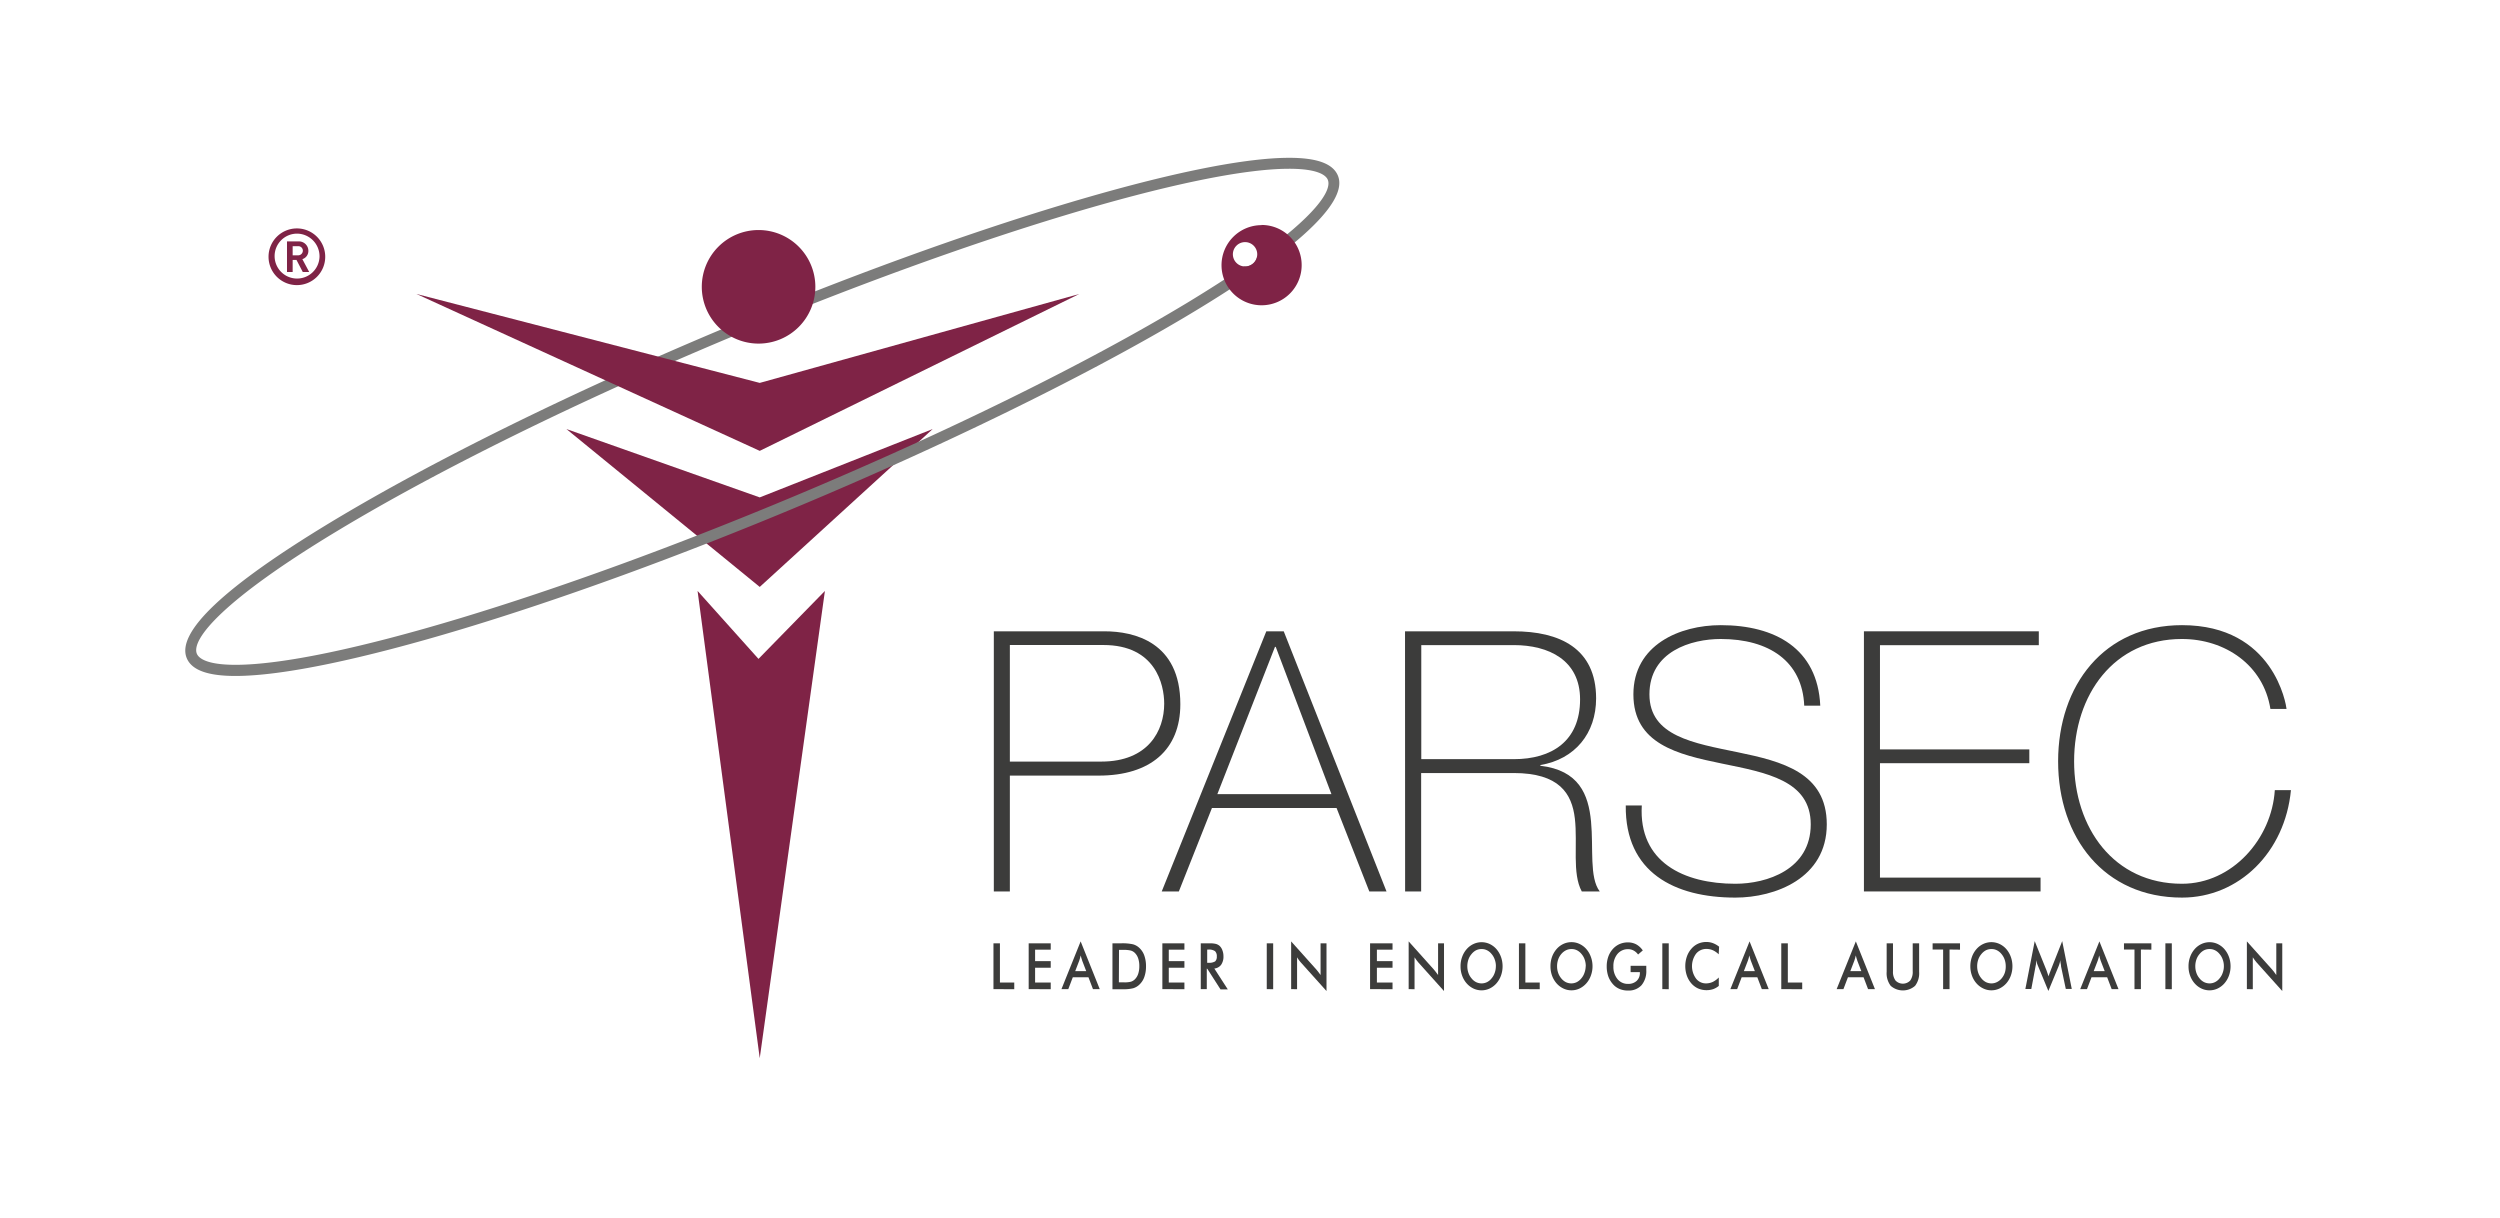 <?xml version="1.0" encoding="UTF-8"?>
<svg xmlns="http://www.w3.org/2000/svg" viewBox="0 0 556.54 271.06">
  <defs>
    <style>.cls-1{fill:#7f2346;}.cls-2{fill:#7c7c7b;}.cls-3{fill:none;}.cls-4{fill:#3c3c3b;}</style>
  </defs>
  <g id="Livello_2" data-name="Livello 2">
    <g id="Livello_1-2" data-name="Livello 1">
      <polygon class="cls-1" points="126.09 95.51 169.13 130.66 207.63 95.51 169.13 110.73 126.09 95.51"></polygon>
      <path class="cls-2" d="M297.83,39.08c-1.11-2.66-4.66-3.95-10.84-3.95-21.11,0-71.57,15.22-125.59,37.86-34,14.26-65.11,29.6-87.67,43.21C50,130.54,39.16,140.75,41.58,146.53c1.11,2.65,4.66,3.95,10.85,3.95h0c21.11,0,71.57-15.22,125.59-37.87,62.11-26,125.21-60.67,119.81-73.53m-18,18.23a2.71,2.71,0,0,1-2.63,2l-.26,0c-3.57,2.44-7.7,5.09-12.49,8C242,80.87,210.94,96.16,177.07,110.36,123.33,132.9,73.24,148,52.43,148h0c-6.58,0-8.21-1.54-8.6-2.45-1.37-3.27,6.09-12.17,31.17-27.3,22.46-13.56,53.48-28.84,87.35-43.05C216.08,52.71,266.17,37.57,287,37.57c6.58,0,8.22,1.54,8.59,2.45,1,2.47-3,8.15-15.79,17.29"></path>
      <path class="cls-1" d="M72.4,57.16a6.31,6.31,0,1,0-6.31,6.31,6.3,6.3,0,0,0,6.31-6.31m-1.27,0a5,5,0,1,1-5-5.15,5.05,5.05,0,0,1,5,5.15m-2.3,3.39-1.52-2.86a1.9,1.9,0,0,0,1.34-1.85,2.11,2.11,0,0,0-2.19-2.1H63.89v6.81h1.26V57.86H66l1.4,2.69Zm-1.41-4.71a1.05,1.05,0,0,1-1.12,1H65.15V54.81H66.3a1,1,0,0,1,1.12,1"></path>
      <polygon class="cls-1" points="155.29 131.55 169.13 235.57 183.64 131.55 168.85 146.68 155.29 131.55"></polygon>
      <polygon class="cls-1" points="92.7 65.44 169.13 100.37 240.27 65.44 169.13 85.24 92.7 65.44"></polygon>
      <path class="cls-1" d="M168.87,76.49a12.64,12.64,0,1,0-12.64-12.64,12.64,12.64,0,0,0,12.64,12.64"></path>
      <path class="cls-1" d="M280.85,50.12A8.92,8.92,0,1,0,289.77,59a8.92,8.92,0,0,0-8.92-8.92m-3.69,9.24a2.71,2.71,0,1,1,2.72-2.71,2.72,2.72,0,0,1-2.72,2.71"></path>
      <rect class="cls-3" width="556.54" height="271.06"></rect>
      <path class="cls-4" d="M221.24,140.54h24.65c6.57,0,16.87,2.37,16.87,16.23,0,10.13-6.65,15.89-18.17,15.89H224.81v25.79h-3.57Zm3.57,29h20.36c10.46,0,14-6.89,14-12.89,0-4.3-1.95-13.06-13.54-13.06H224.81Z"></path>
      <path class="cls-4" d="M285.78,140.54l22.88,57.91h-3.83l-7.29-18.58H269.8l-7.37,18.58h-3.81l23.28-57.91Zm10.62,36.25L284,144h-.17L271,176.79Z"></path>
      <path class="cls-4" d="M312.78,140.54H337c10.13,0,18.32,3.74,18.32,14.93,0,7.79-4.7,13.55-12.41,14.84v.16c8.6,1,10.71,6.4,11.28,12.4s-.41,12.5,1.94,15.58h-4c-2.19-4-.89-10.62-1.54-16.22s-3.49-10.14-13.62-10.14h-20.6v26.36h-3.57ZM337,169c8.43,0,14.75-4,14.75-13.31,0-8.75-7-12.08-14.75-12.08h-20.6V169Z"></path>
      <path class="cls-4" d="M401.65,157.09c-.41-9.9-7.86-14.84-18.58-14.84-6.56,0-15.88,2.75-15.88,12.33,0,9.32,9.89,10.86,19.7,12.89s19.78,4.54,19.78,16.05c0,12-11.52,16.3-20.35,16.3-13.53,0-24.57-5.59-24.4-20.51h3.57c-.74,12.65,9.39,17.43,20.83,17.43,7,0,16.78-3.16,16.78-13.22,0-9.8-9.89-11.51-19.78-13.54s-19.7-4.38-19.7-15.4,10.3-15.41,19.45-15.41c12.08,0,21.57,5.19,22.15,17.92Z"></path>
      <polygon class="cls-4" points="454.26 195.37 454.26 198.45 414.94 198.45 414.94 140.54 453.87 140.54 453.87 143.63 418.51 143.63 418.51 166.83 451.76 166.83 451.76 169.9 418.51 169.9 418.51 195.37 454.26 195.37"></polygon>
      <path class="cls-4" d="M505.43,157.82c-1.54-9.73-10.05-15.57-19.7-15.57-15.15,0-24,12.4-24,27.24s8.86,27.25,24,27.25c11.27,0,20-10.05,20.68-20.84H510c-1.31,13.78-11.53,23.92-24.25,23.92-17.35,0-27.58-13.38-27.58-30.33s10.23-30.32,27.58-30.32c20.51,0,23.2,17.84,23.27,18.65Z"></path>
      <path class="cls-4" d="M221.16,220.19V210h1.44v8.73h3.19v1.49Z"></path>
      <path class="cls-4" d="M229,220.19V210h4.91v1.41h-3.48v2.56h3.48v1.46h-3.48v3.3h3.48v1.49Z"></path>
      <path class="cls-4" d="M243.31,220.19l-1-2.63h-3.49l-1,2.63H236.3l4.27-10.62,4.25,10.62Zm-3.95-4h2.45l-.9-2.34c0-.14-.11-.32-.16-.51s-.12-.41-.17-.64c-.05.22-.1.43-.16.62s-.1.37-.16.53Z"></path>
      <path class="cls-4" d="M247.65,220.19V210h1.93a10.76,10.76,0,0,1,2.65.22,3.33,3.33,0,0,1,1.34.74,4.23,4.23,0,0,1,1.16,1.73,7,7,0,0,1,.39,2.43,6.92,6.92,0,0,1-.39,2.41,4.23,4.23,0,0,1-1.16,1.73,3.35,3.35,0,0,1-1.31.74,8.6,8.6,0,0,1-2.3.22h-2.31Zm1.43-1.5h1.2a5.52,5.52,0,0,0,1.49-.15,2.16,2.16,0,0,0,.86-.52,3.07,3.07,0,0,0,.75-1.23,5.28,5.28,0,0,0,.25-1.72,5.22,5.22,0,0,0-.25-1.71,3.07,3.07,0,0,0-.75-1.23,2.1,2.1,0,0,0-.89-.52,6.43,6.43,0,0,0-1.63-.15h-1Z"></path>
      <path class="cls-4" d="M258.76,220.19V210h4.91v1.41h-3.48v2.56h3.48v1.46h-3.48v3.3h3.48v1.49Z"></path>
      <path class="cls-4" d="M268.65,215.62v4.57h-1.34V210h2a5.31,5.31,0,0,1,1.36.13,2.07,2.07,0,0,1,.83.44,2.4,2.4,0,0,1,.63,1,3.55,3.55,0,0,1,.23,1.28,3.16,3.16,0,0,1-.52,1.93,2.13,2.13,0,0,1-1.51.83l3,4.65h-1.62l-2.93-4.57Zm.09-1.29H269a2.6,2.6,0,0,0,1.51-.31,1.39,1.39,0,0,0,.37-1.09,1.53,1.53,0,0,0-.4-1.19,2.34,2.34,0,0,0-1.48-.35h-.26Z"></path>
      <path class="cls-4" d="M282,220.19V210h1.43v10.22Z"></path>
      <path class="cls-4" d="M287.43,220.19V209.57l5.59,6.24c.15.18.31.37.46.57s.32.42.5.68V210h1.32v10.62l-5.71-6.36c-.15-.17-.3-.36-.44-.55a6.25,6.25,0,0,1-.4-.6v7.11Z"></path>
      <path class="cls-4" d="M305,220.19V210H310v1.41h-3.48v2.56H310v1.46h-3.48v3.3H310v1.49Z"></path>
      <path class="cls-4" d="M313.59,220.19V209.57l5.59,6.24c.15.18.31.37.46.57s.32.42.5.68V210h1.32v10.62l-5.71-6.36c-.15-.17-.3-.36-.44-.55s-.28-.39-.41-.6v7.11Z"></path>
      <path class="cls-4" d="M334.5,215.1a6.1,6.1,0,0,1-.35,2.06,5.41,5.41,0,0,1-1,1.73,4.74,4.74,0,0,1-1.53,1.17,4.22,4.22,0,0,1-3.61,0,4.7,4.7,0,0,1-1.52-1.16,5.26,5.26,0,0,1-1-1.72,5.84,5.84,0,0,1-.35-2.07,5.92,5.92,0,0,1,.35-2.07,5.31,5.31,0,0,1,1-1.73,4.57,4.57,0,0,1,1.53-1.16,4.27,4.27,0,0,1,3.61,0,4.64,4.64,0,0,1,1.52,1.16,5.57,5.57,0,0,1,1,1.74A6.15,6.15,0,0,1,334.5,215.1Zm-1.49,0a4.2,4.2,0,0,0-.25-1.47,3.69,3.69,0,0,0-.7-1.24,3,3,0,0,0-1-.83,2.65,2.65,0,0,0-1.23-.29,2.78,2.78,0,0,0-1.24.28,3.19,3.19,0,0,0-1,.84,3.65,3.65,0,0,0-.7,1.23,4.55,4.55,0,0,0-.24,1.48,4.44,4.44,0,0,0,.24,1.47,3.75,3.75,0,0,0,.7,1.23,3,3,0,0,0,1,.83,2.79,2.79,0,0,0,1.24.29,2.74,2.74,0,0,0,1.22-.29,3,3,0,0,0,1-.83,3.69,3.69,0,0,0,.7-1.24A4.19,4.19,0,0,0,333,215.1Z"></path>
      <path class="cls-4" d="M338.14,220.19V210h1.43v8.73h3.2v1.49Z"></path>
      <path class="cls-4" d="M354.52,215.1a5.87,5.87,0,0,1-.36,2.06,5.21,5.21,0,0,1-1,1.73,4.85,4.85,0,0,1-1.53,1.17,4.15,4.15,0,0,1-1.8.4,4.09,4.09,0,0,1-1.81-.41,4.7,4.7,0,0,1-1.52-1.16,5.47,5.47,0,0,1-1-1.72,6.07,6.07,0,0,1-.34-2.07,6.16,6.16,0,0,1,.34-2.07,5.52,5.52,0,0,1,1-1.73,4.54,4.54,0,0,1,1.52-1.16,4.19,4.19,0,0,1,1.81-.4,4.09,4.09,0,0,1,1.8.4,4.57,4.57,0,0,1,1.53,1.16,5.35,5.35,0,0,1,1,1.74A5.91,5.91,0,0,1,354.52,215.1Zm-1.5,0a4.44,4.44,0,0,0-.24-1.47,3.69,3.69,0,0,0-.7-1.24,3.12,3.12,0,0,0-1-.83,2.66,2.66,0,0,0-1.24-.29,2.77,2.77,0,0,0-1.23.28,3.33,3.33,0,0,0-1.05.84,3.8,3.8,0,0,0-.69,1.23,4.55,4.55,0,0,0-.24,1.48,4.44,4.44,0,0,0,.24,1.47,3.91,3.91,0,0,0,.69,1.23,3.23,3.23,0,0,0,1,.83,2.82,2.82,0,0,0,1.24.29,2.78,2.78,0,0,0,1.23-.29,3.23,3.23,0,0,0,1-.83,3.69,3.69,0,0,0,.7-1.24A4.43,4.43,0,0,0,353,215.1Z"></path>
      <path class="cls-4" d="M363,215h3.49v.3c0,.33,0,.55,0,.67a4.86,4.86,0,0,1-1.06,3.35,3.83,3.83,0,0,1-3,1.19,4.68,4.68,0,0,1-1.93-.37,4,4,0,0,1-1.49-1.11,5.26,5.26,0,0,1-1-1.74,6.8,6.8,0,0,1-.33-2.14,6.45,6.45,0,0,1,.34-2.14,5,5,0,0,1,1-1.72,4.44,4.44,0,0,1,1.51-1.12,4.65,4.65,0,0,1,1.86-.38,3.93,3.93,0,0,1,1.86.44,4.3,4.3,0,0,1,1.46,1.35l-1.05.91a2.88,2.88,0,0,0-1-.89,2.6,2.6,0,0,0-1.25-.3,3,3,0,0,0-2.34,1.07,4.14,4.14,0,0,0-.9,2.77,4.25,4.25,0,0,0,.9,2.81,2.94,2.94,0,0,0,2.35,1.08,2.71,2.71,0,0,0,1.93-.67,2.36,2.36,0,0,0,.71-1.81v-.14H363Z"></path>
      <path class="cls-4" d="M370.06,220.19V210h1.43v10.22Z"></path>
      <path class="cls-4" d="M382.61,212.45a4.46,4.46,0,0,0-1.28-.9,3.49,3.49,0,0,0-1.43-.3,2.9,2.9,0,0,0-2.34,1.08,4.69,4.69,0,0,0,0,5.51,2.75,2.75,0,0,0,2.22,1.08,3.63,3.63,0,0,0,1.49-.32,4.82,4.82,0,0,0,1.36-1v1.88a4.19,4.19,0,0,1-1.26.72,4.8,4.8,0,0,1-3.34-.15,4.44,4.44,0,0,1-1.51-1.13,5.33,5.33,0,0,1-1-1.73,6.57,6.57,0,0,1,0-4.23,5.18,5.18,0,0,1,1-1.74,4.34,4.34,0,0,1,1.5-1.14,4.51,4.51,0,0,1,1.83-.38,4.08,4.08,0,0,1,1.48.26,4.91,4.91,0,0,1,1.37.79Z"></path>
      <path class="cls-4" d="M392.21,220.19l-1-2.63h-3.49l-1,2.63h-1.51l4.27-10.62,4.26,10.62Zm-4-4h2.45l-.9-2.34c-.05-.14-.11-.32-.16-.51s-.11-.41-.17-.64c-.05.22-.1.43-.15.62s-.11.37-.17.53Z"></path>
      <path class="cls-4" d="M396.54,220.19V210H398v8.73h3.2v1.49Z"></path>
      <path class="cls-4" d="M415.86,220.19l-1-2.63h-3.48l-1,2.63h-1.51l4.27-10.62,4.25,10.62Zm-3.95-4h2.45l-.9-2.34c0-.14-.11-.32-.16-.51s-.12-.41-.17-.64c-.05.22-.1.43-.16.62s-.11.37-.16.53Z"></path>
      <path class="cls-4" d="M420,210h1.41v6.21a3.26,3.26,0,0,0,.56,2.07,2.27,2.27,0,0,0,3.28,0,3.26,3.26,0,0,0,.55-2.07V210h1.43v6.36a4.59,4.59,0,0,1-.9,3.1,4.11,4.11,0,0,1-5.43,0,4.62,4.62,0,0,1-.9-3.11Z"></path>
      <path class="cls-4" d="M434,211.38v8.81h-1.43v-8.81h-2.34V210h6.1v1.41Z"></path>
      <path class="cls-4" d="M448,215.1a6.1,6.1,0,0,1-.35,2.06,5.38,5.38,0,0,1-1,1.73,4.89,4.89,0,0,1-1.54,1.17,4.11,4.11,0,0,1-1.79.4,4.06,4.06,0,0,1-1.81-.41,4.64,4.64,0,0,1-1.53-1.16,5.26,5.26,0,0,1-1-1.72,6.08,6.08,0,0,1-.35-2.07,6.16,6.16,0,0,1,.35-2.07,5.31,5.31,0,0,1,1-1.73,4.57,4.57,0,0,1,1.53-1.16,4.27,4.27,0,0,1,3.61,0,4.57,4.57,0,0,1,1.53,1.16,5.54,5.54,0,0,1,1,1.74A6.15,6.15,0,0,1,448,215.1Zm-1.49,0a4.44,4.44,0,0,0-.24-1.47,3.87,3.87,0,0,0-.7-1.24,3.12,3.12,0,0,0-1-.83,2.69,2.69,0,0,0-1.24-.29,2.81,2.81,0,0,0-1.24.28,3.3,3.3,0,0,0-1,.84,3.82,3.82,0,0,0-.7,1.23,4.55,4.55,0,0,0-.24,1.48,4.44,4.44,0,0,0,.24,1.47,3.93,3.93,0,0,0,.7,1.23,3.13,3.13,0,0,0,1,.83,2.79,2.79,0,0,0,1.24.29,2.71,2.71,0,0,0,1.22-.29,3.16,3.16,0,0,0,1.05-.83,3.87,3.87,0,0,0,.7-1.24A4.43,4.43,0,0,0,446.51,215.1Z"></path>
      <path class="cls-4" d="M458.82,215.14c0-.08,0-.29-.08-.65s-.06-.55-.08-.74a5.73,5.73,0,0,1-.16.69,5.62,5.62,0,0,1-.25.72L456,220.6l-2.3-5.55a6.93,6.93,0,0,1-.25-.67c-.07-.21-.13-.42-.19-.63,0,.21,0,.44,0,.67s-.07.48-.12.74l-.94,5h-1.32l2.08-10.65,2.6,6.45q.06.15.18.51l.3.88a10.66,10.66,0,0,1,.4-1.12,2.53,2.53,0,0,0,.1-.28l2.54-6.44,2.13,10.65h-1.33Z"></path>
      <path class="cls-4" d="M470.09,220.19l-1-2.63H465.6l-1,2.63h-1.51l4.27-10.62,4.25,10.62Zm-4-4h2.45l-.9-2.34c-.05-.14-.11-.32-.16-.51s-.12-.41-.17-.64c-.05.22-.1.43-.15.62s-.11.37-.17.53Z"></path>
      <path class="cls-4" d="M476.6,211.38v8.81h-1.43v-8.81h-2.34V210h6.1v1.41Z"></path>
      <path class="cls-4" d="M482.05,220.19V210h1.43v10.22Z"></path>
      <path class="cls-4" d="M496.56,215.1a6.1,6.1,0,0,1-.35,2.06,5.41,5.41,0,0,1-1,1.73,4.74,4.74,0,0,1-1.53,1.17,4.22,4.22,0,0,1-3.61,0,4.7,4.7,0,0,1-1.52-1.16,5.26,5.26,0,0,1-1-1.72,5.84,5.84,0,0,1-.35-2.07,5.92,5.92,0,0,1,.35-2.07,5.31,5.31,0,0,1,1-1.73,4.57,4.57,0,0,1,1.53-1.16,4.27,4.27,0,0,1,3.61,0,4.64,4.64,0,0,1,1.52,1.16,5.57,5.57,0,0,1,1,1.74A6.15,6.15,0,0,1,496.56,215.1Zm-1.49,0a4.2,4.2,0,0,0-.25-1.47,3.69,3.69,0,0,0-.7-1.24,3,3,0,0,0-1-.83,2.65,2.65,0,0,0-1.23-.29,2.78,2.78,0,0,0-1.24.28,3.19,3.19,0,0,0-1,.84,3.65,3.65,0,0,0-.7,1.23,4.55,4.55,0,0,0-.24,1.48,4.44,4.44,0,0,0,.24,1.47,3.75,3.75,0,0,0,.7,1.23,3,3,0,0,0,1,.83,2.79,2.79,0,0,0,1.24.29,2.74,2.74,0,0,0,1.22-.29,3,3,0,0,0,1-.83,3.69,3.69,0,0,0,.7-1.24A4.19,4.19,0,0,0,495.07,215.1Z"></path>
      <path class="cls-4" d="M500.19,220.19V209.57l5.6,6.24.46.57c.16.2.32.42.49.68V210h1.33v10.62l-5.71-6.36c-.15-.17-.3-.36-.44-.55s-.28-.39-.41-.6v7.11Z"></path>
    </g>
  </g>
</svg>
